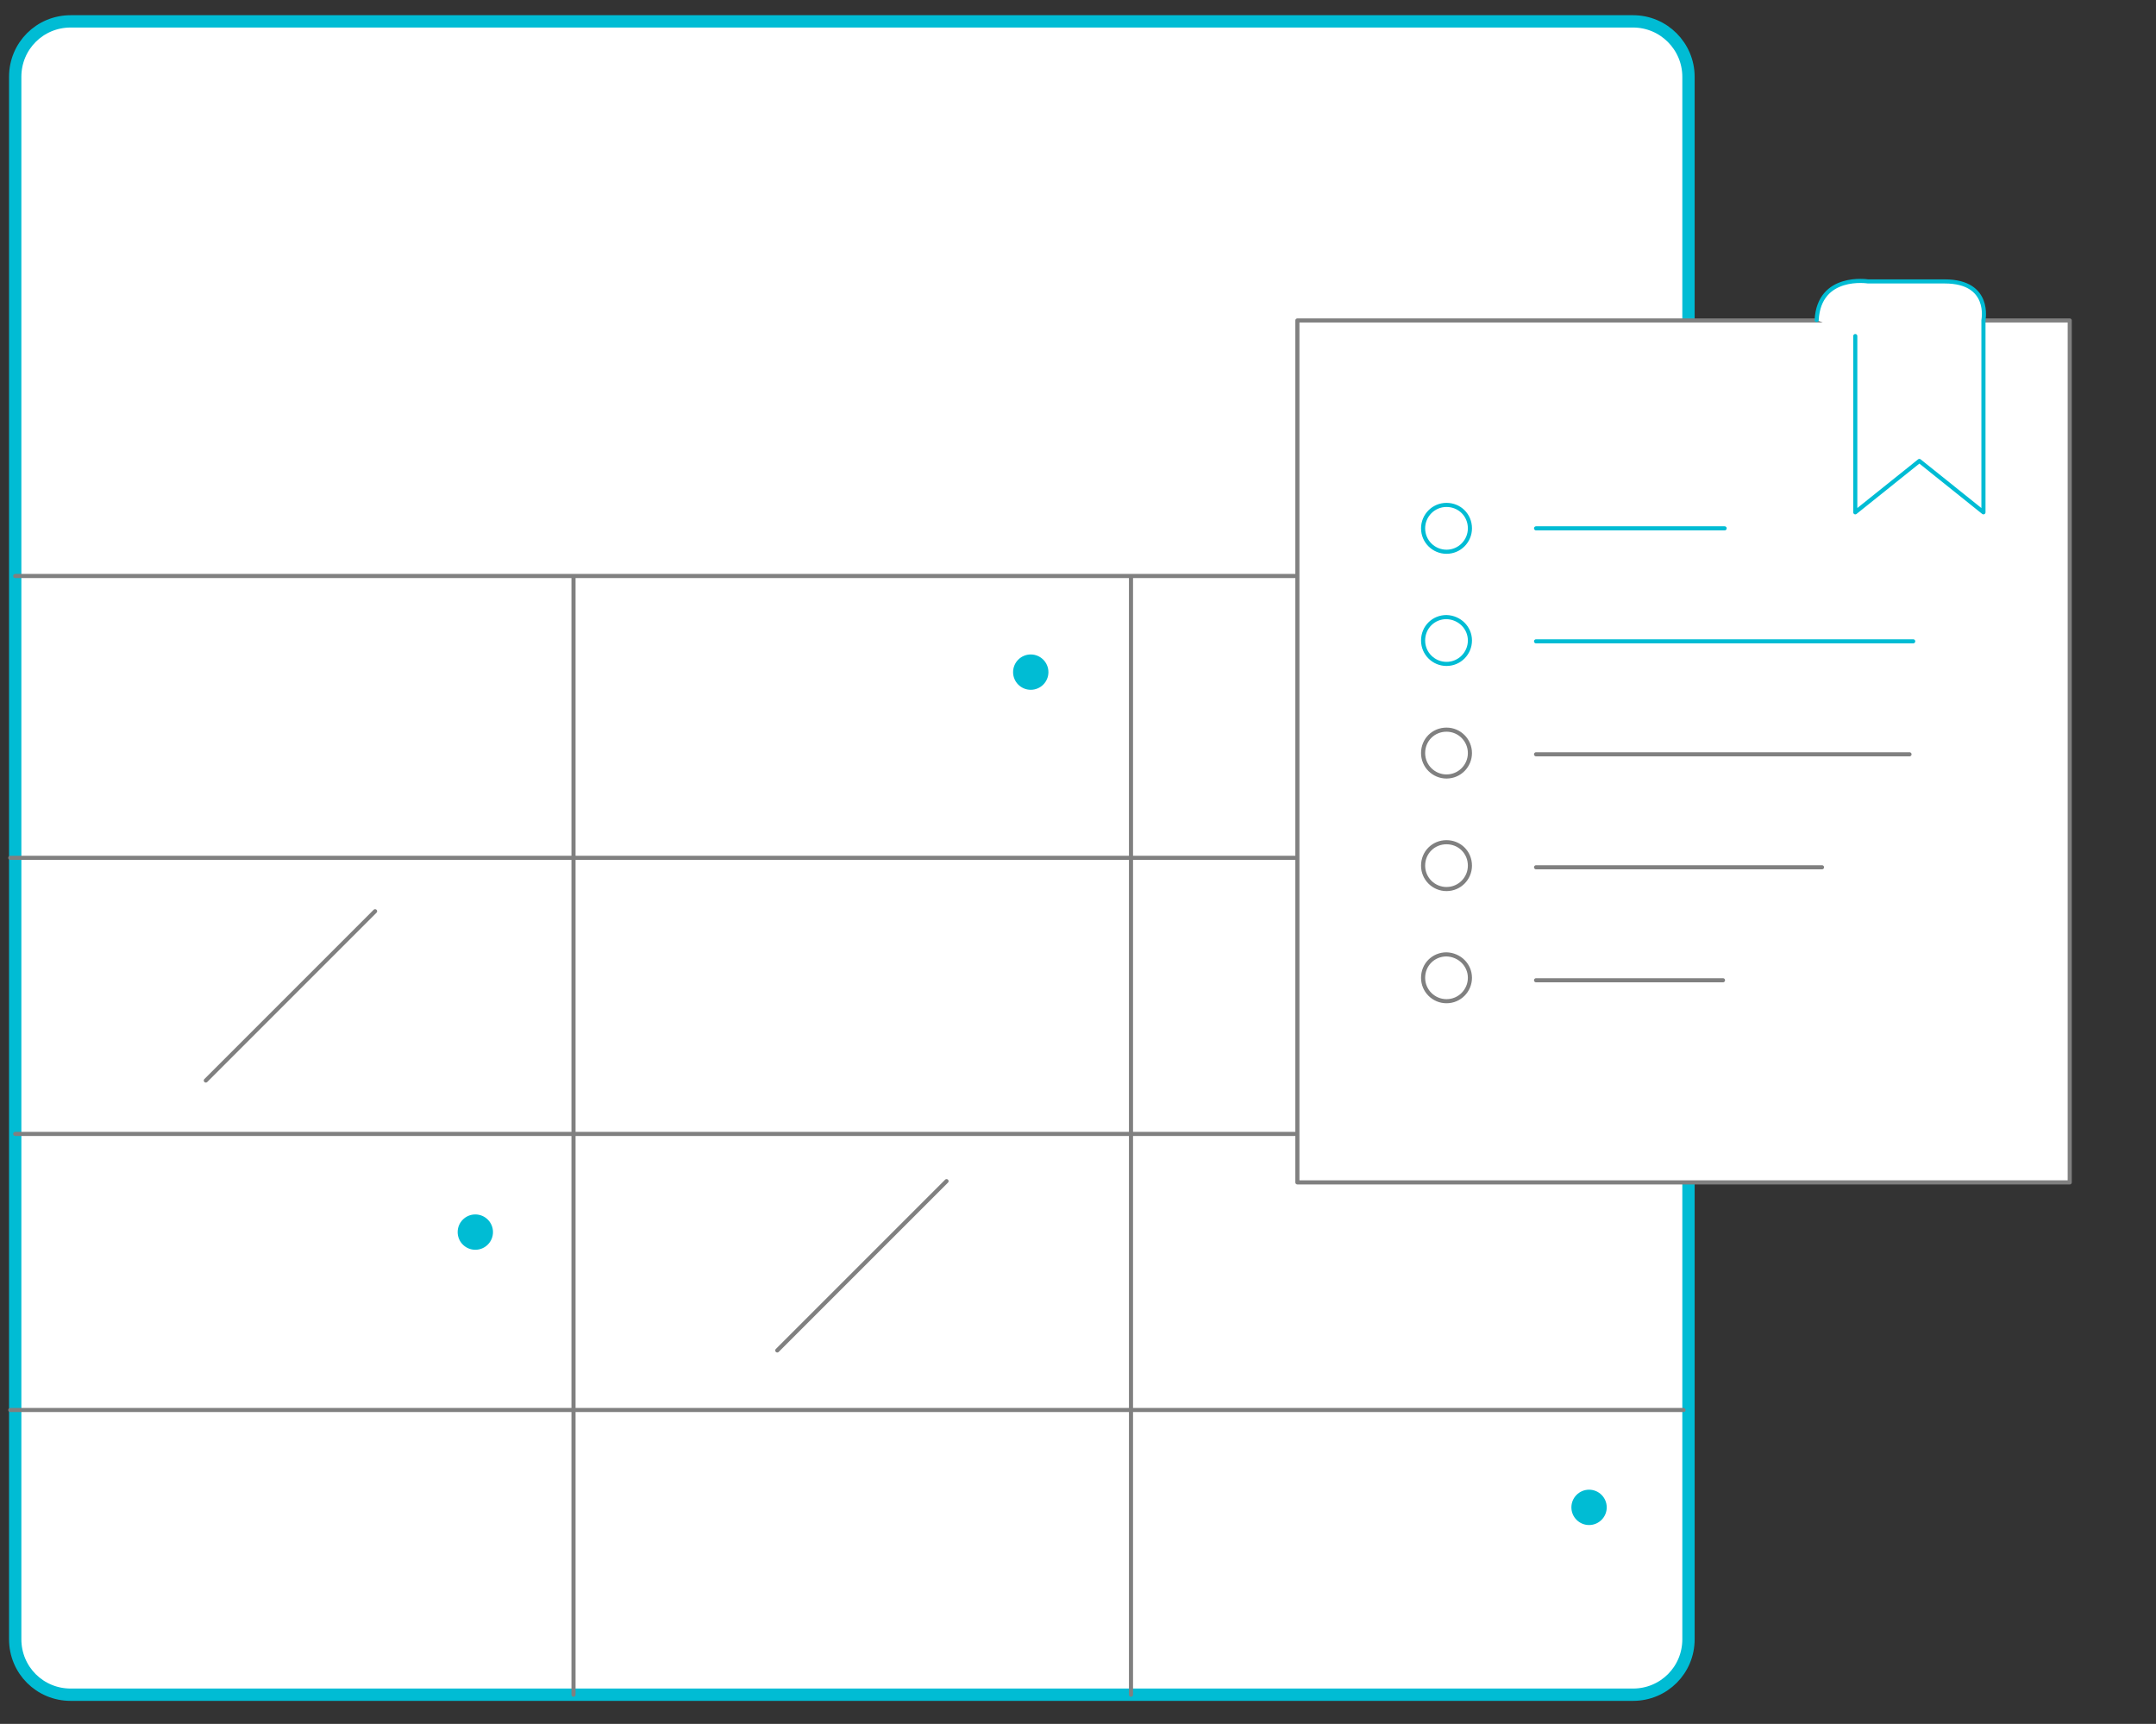 <?xml version="1.0" encoding="UTF-8"?> <svg xmlns="http://www.w3.org/2000/svg" version="1.1" id="Layer_1" x="0" y="0" viewBox="0 0 524.8 419.6" xml:space="preserve"><rect x="0" y="0" width="524.8" height="419.6" fill="#333333" stroke="none"/> <style> .emailc0,.emailc1,.emailc2{fill:#fff;stroke-linecap:round;stroke-linejoin:round;stroke-miterlimit:10}.emailc0{stroke-width:3;stroke:#00bcd4}.emailc1,.emailc2{stroke:gray}.emailc2{stroke:#00bcd4}.emailc3{fill:#00bcd4} </style> <path id="svg-concept" class="emailc0" d="M369.2 5.2h28.3c7.5 0 13.5 6.1 13.5 13.5V399c0 7.5-6 13.5-13.5 13.5H17.2c-7.5 0-13.5-6-13.5-13.5V18.7c0-7.5 6-13.5 13.5-13.5H369.2z"></path> <path class="emailc1" d="M3.7 276H411M2.5 208.8h407.3M2.5 343.2h407.3M3.7 140.2H411M139.6 140.7v271.8M275.3 140.7v271.8M91.3 221.8L50.1 263M230.4 287.5l-41.2 41.2"></path> <g> <path class="emailc1" d="M315.8 78h188v209.8h-188zM443.5 211.1h-69.6M419.4 238.6h-45.5M464.8 183.6h-90.9"></path> <path id="svg-concept" class="emailc2" d="M465.7 156.1h-91.8M419.8 128.6h-45.9M451.6 81.8v42.9l15.6-12.5 15.6 12.5V77.9s1.9-9.4-9.4-9.4h-18.7s-11.9-1.9-12.5 9.4M357.8 128.6c0 3.1-2.5 5.7-5.7 5.7-3.1 0-5.7-2.5-5.7-5.7 0-3.1 2.5-5.7 5.7-5.7s5.7 2.5 5.7 5.7zM357.8 155.9c0 3.1-2.5 5.7-5.7 5.7-3.1 0-5.7-2.5-5.7-5.7s2.5-5.7 5.7-5.7c3.2.1 5.7 2.6 5.7 5.7z"></path> <path class="emailc1" d="M357.8 183.3c0 3.1-2.5 5.7-5.7 5.7-3.1 0-5.7-2.5-5.7-5.7s2.5-5.7 5.7-5.7 5.7 2.6 5.7 5.7zM357.8 210.7c0 3.1-2.5 5.7-5.7 5.7-3.1 0-5.7-2.5-5.7-5.7s2.5-5.7 5.7-5.7 5.7 2.5 5.7 5.7zM357.8 238c0 3.1-2.5 5.7-5.7 5.7-3.1 0-5.7-2.5-5.7-5.7s2.5-5.7 5.7-5.7c3.2.1 5.7 2.6 5.7 5.7z"></path> <animateMotion path="M0, 0 -15 0 0 0" begin="0s" dur="3s" repeatCount="indefinite"></animateMotion> </g> <g> <circle id="svg-ico" class="emailc3" cx="250.9" cy="163.6" r="4.3"></circle> </g> <g> <circle id="svg-ico" class="emailc3" cx="115.7" cy="299.9" r="4.3"></circle> </g> <g> <circle id="svg-ico" class="emailc3" cx="386.8" cy="366.9" r="4.3"></circle> </g> </svg> 